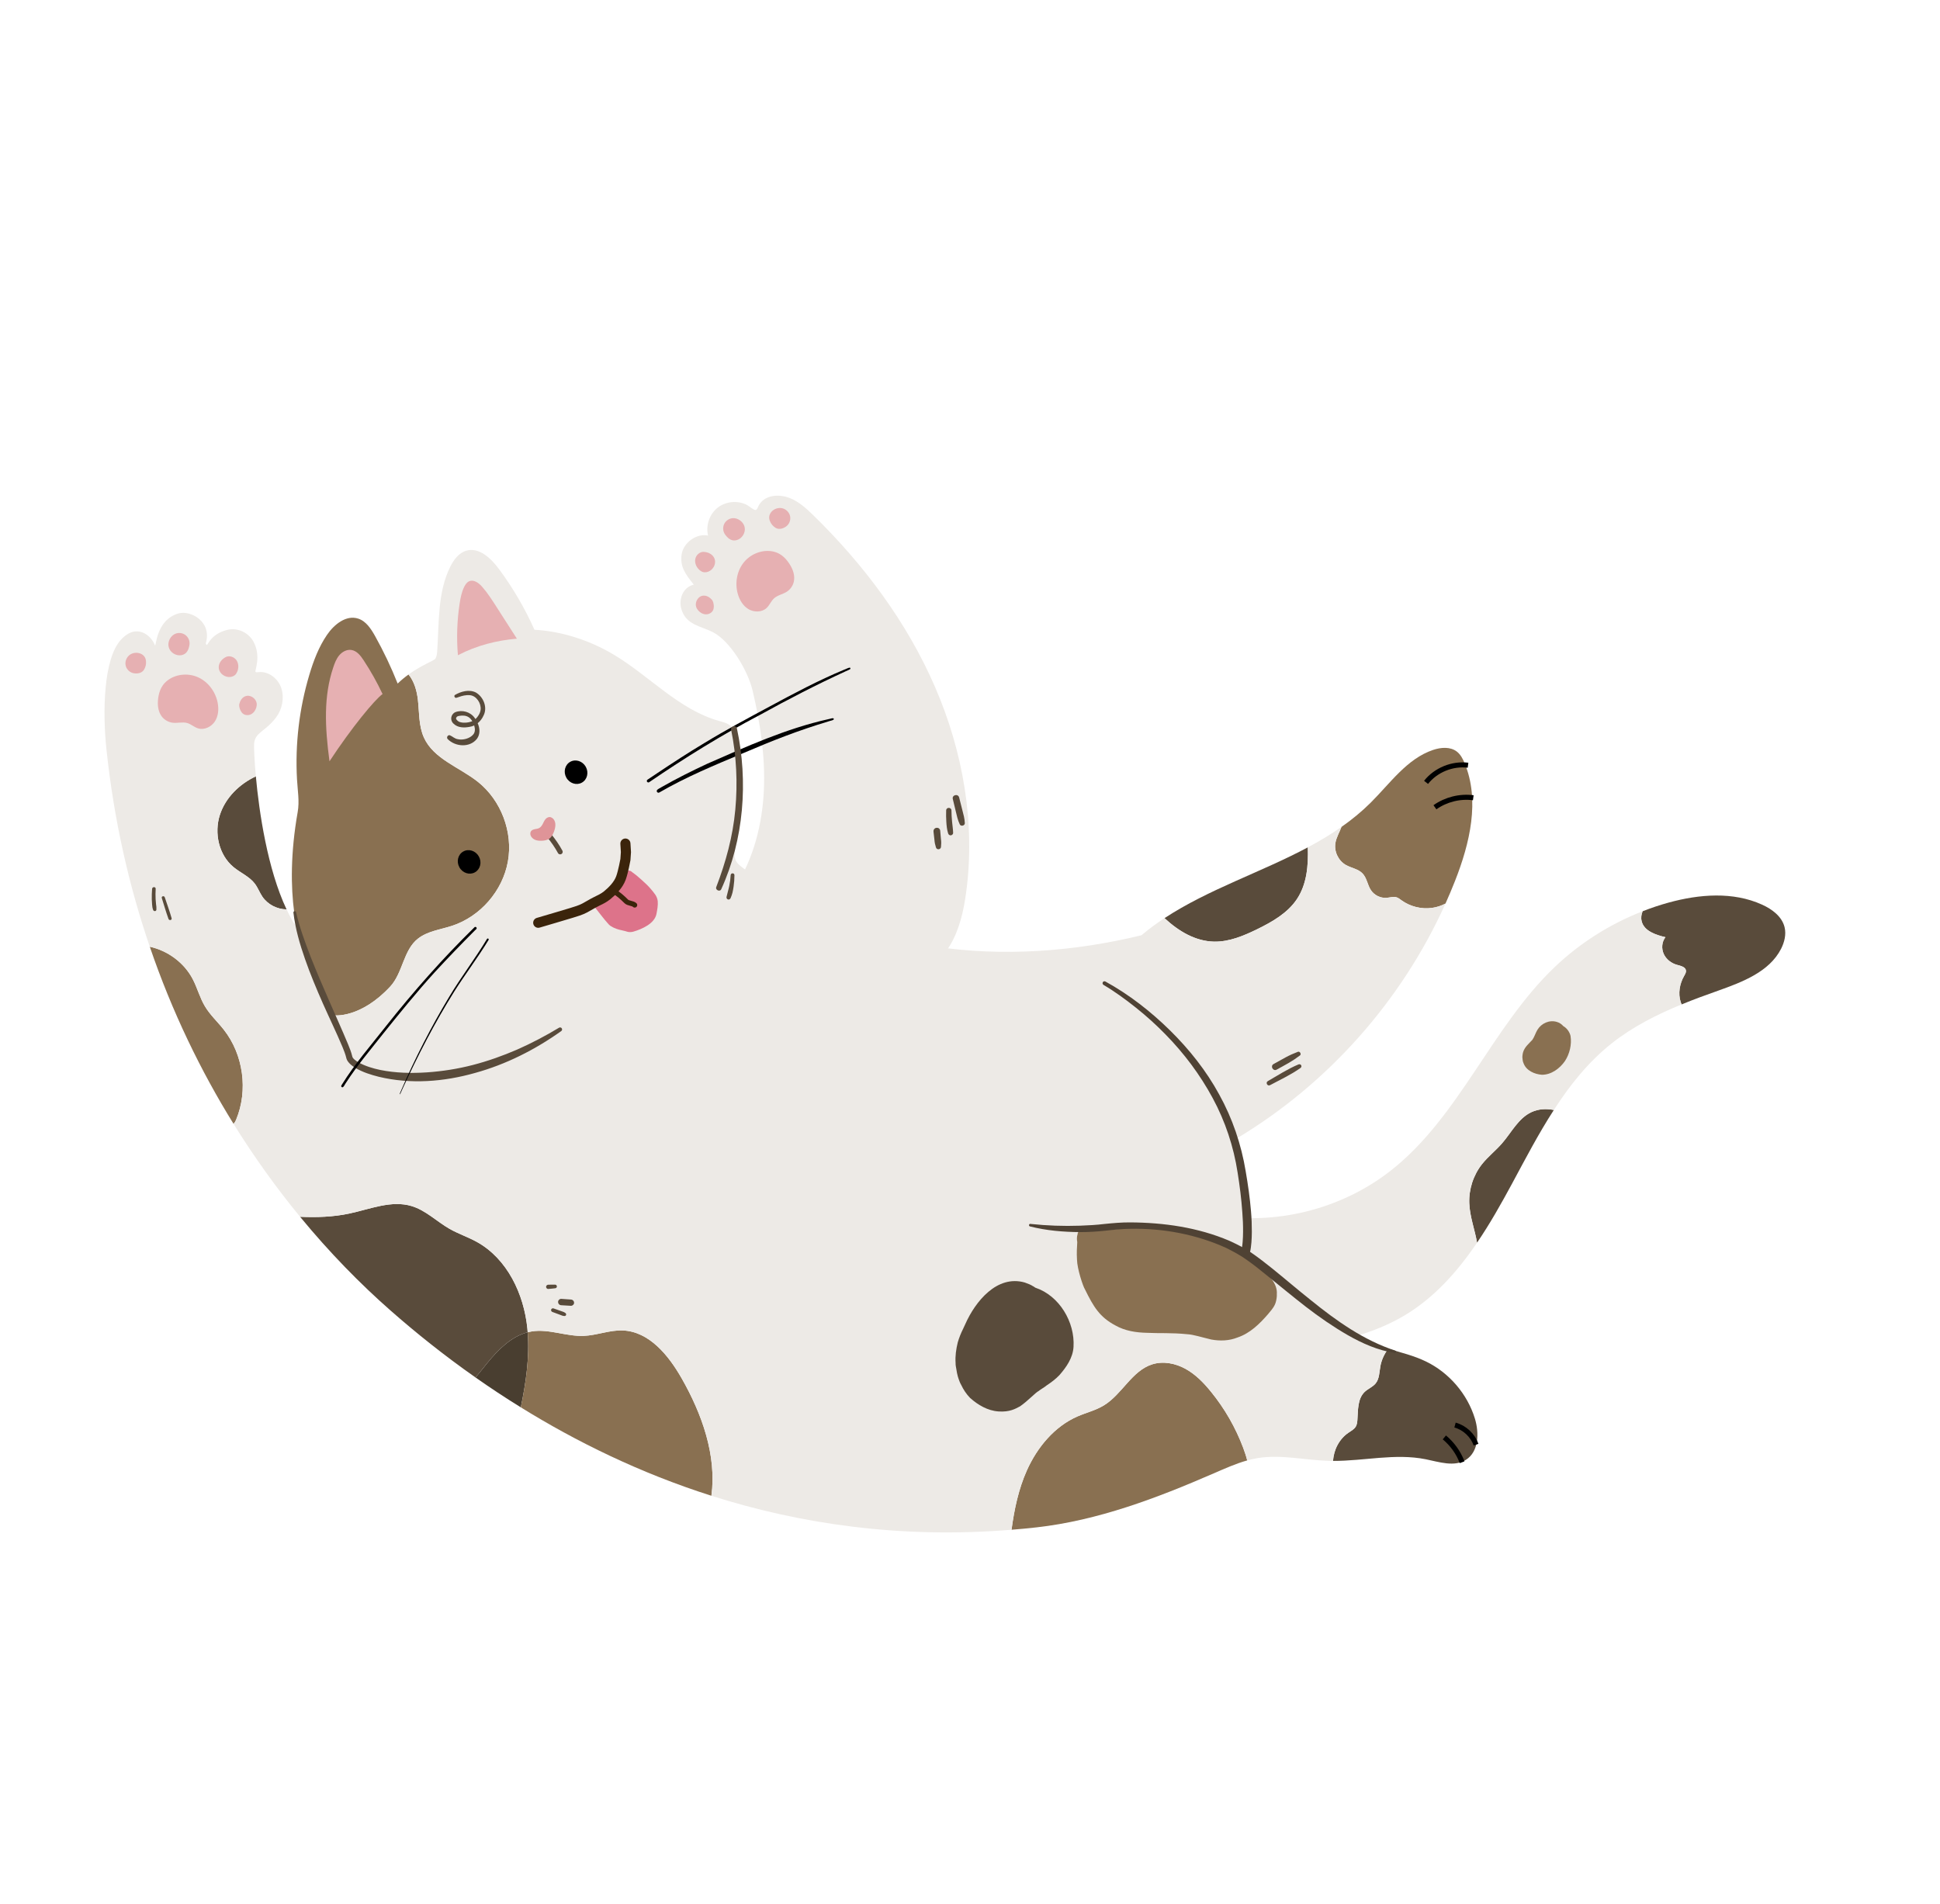 <?xml version="1.0" encoding="UTF-8"?> <svg xmlns="http://www.w3.org/2000/svg" width="384" height="377" viewBox="0 0 384 377" fill="none"> <path d="M303.108 220.181C304.522 219.516 306.04 219.451 307.566 219.741C304.533 224.421 301.92 229.446 299.279 234.348C297.15 238.287 294.91 242.278 292.367 246.01L292.363 246.002C291.912 243.393 290.927 240.861 290.826 238.218C290.719 235.438 291.629 232.642 293.349 230.463C294.541 228.966 296.081 227.773 297.33 226.324C299.195 224.173 300.539 221.386 303.108 220.181Z" fill="#594B3B"></path> <path d="M329.659 185.535C327.706 185.084 325.387 184.298 324.941 182.344C324.78 181.676 324.884 181.02 325.139 180.401C326.815 179.741 328.529 179.168 330.275 178.688C336.342 177.018 343.038 176.482 348.764 179.085C350.756 179.982 352.718 181.435 353.237 183.557C353.587 184.997 353.208 186.522 352.542 187.838C350.21 192.398 344.891 194.411 340.067 196.13C337.65 196.982 335.231 197.865 332.855 198.844C332.787 198.703 332.734 198.553 332.681 198.403C332.116 196.684 332.458 194.751 333.362 193.184C333.544 192.864 333.756 192.527 333.72 192.158C333.634 191.409 332.666 191.209 331.936 191.006C330.807 190.696 329.795 189.912 329.313 188.845C328.831 187.777 328.93 186.447 329.659 185.535Z" fill="#594B3B"></path> <path d="M324.941 182.344C325.387 184.298 327.706 185.084 329.659 185.535C328.93 186.447 328.831 187.777 329.313 188.845C329.795 189.912 330.807 190.696 331.936 191.006C332.666 191.209 333.634 191.409 333.72 192.158C333.756 192.527 333.544 192.864 333.363 193.184C332.458 194.751 332.116 196.684 332.681 198.403C332.734 198.553 332.787 198.703 332.855 198.844C327.927 200.86 323.17 203.258 319.014 206.559C314.404 210.211 310.755 214.785 307.566 219.741C306.04 219.451 304.522 219.516 303.108 220.181C300.539 221.386 299.195 224.173 297.33 226.324C296.081 227.773 294.541 228.966 293.349 230.463C291.629 232.642 290.719 235.438 290.826 238.218C290.927 240.861 291.912 243.393 292.363 246.002L292.367 246.01C288.427 251.821 283.783 257.026 277.78 260.554C273.865 262.854 269.522 264.346 265.106 265.38C258.244 266.983 250.829 267.479 244.319 264.793C243.386 264.404 242.446 263.93 241.83 263.125C241.269 262.401 241.035 261.494 240.845 260.594C239.329 253.674 239.355 246.428 240.151 240.498C252.38 242.682 265.476 239.425 275.249 231.774C288.875 221.1 295.183 203.447 307.69 191.491C312.703 186.699 318.675 182.919 325.139 180.401C324.884 181.02 324.78 181.676 324.941 182.344Z" fill="#EDEAE6"></path> <path d="M145.649 175.435C149.192 169.824 150.877 163.162 151.194 156.531C151.512 149.9 150.503 143.267 148.991 136.804C148.014 132.634 144.499 126.942 141.204 125.203C138.727 123.897 135.711 123.777 134.823 120.414C134.391 118.791 135.018 116.311 137.329 115.737C135.543 113.54 134.588 112.087 134.922 109.76C135.26 107.441 137.865 105.528 140.156 106.031C139.661 104.044 140.427 101.796 142.038 100.515C143.645 99.245 146.01 99.019 147.836 99.959C148.327 100.215 149.203 101.024 149.555 100.958C150.001 100.881 149.927 100.244 150.599 99.463C151.911 97.949 154.324 97.846 156.199 98.549C158.081 99.249 159.595 100.651 161.028 102.048C171.005 111.796 179.516 123.174 185.065 135.966C190.614 148.757 193.118 163.009 191.216 176.824C190.728 180.382 189.918 183.969 188.096 187.061C186.263 190.15 183.28 192.71 179.733 193.302C176.845 193.788 173.904 192.958 171.161 191.91C163.883 189.132 157.3 184.823 150.979 180.269C148.987 178.833 146.92 177.26 145.649 175.435Z" fill="#EDEAE6"></path> <path d="M153.235 109.228C151.09 108.684 148.706 109.558 147.289 111.26C145.872 112.962 145.437 115.375 146.019 117.503C146.356 118.74 147.051 119.939 148.163 120.597C149.271 121.248 150.819 121.237 151.752 120.351C152.333 119.799 152.622 118.992 153.211 118.456C153.921 117.813 154.94 117.656 155.741 117.143C156.465 116.671 156.994 115.9 157.149 115.047C157.349 113.989 157.01 112.893 156.467 111.968C155.76 110.747 154.717 109.602 153.235 109.228Z" fill="#E6B0B2"></path> <path d="M138.543 118.142C137.922 118.566 137.575 119.396 137.79 120.124C137.876 120.405 138.035 120.655 138.227 120.877C138.616 121.309 139.163 121.613 139.745 121.62C140.326 121.626 140.917 121.308 141.152 120.78C141.258 120.541 141.294 120.282 141.291 120.025C141.288 119.588 141.155 119.025 140.949 118.78C139.988 117.64 138.972 117.854 138.543 118.142Z" fill="#E6B0B2"></path> <path d="M139.283 109.254C138.479 109.222 137.74 109.921 137.614 110.718C137.481 111.519 137.871 112.348 138.49 112.872C138.685 113.043 138.909 113.178 139.157 113.249C139.382 113.313 139.628 113.307 139.856 113.27C140.851 113.087 141.623 112.091 141.541 111.08C141.463 110.078 140.537 109.306 139.283 109.254Z" fill="#E6B0B2"></path> <path d="M144.942 102.59C144.317 102.668 143.733 103.051 143.417 103.595C143.101 104.139 143.056 104.831 143.3 105.414C143.435 105.747 143.666 106.038 143.918 106.296C144.2 106.588 144.531 106.843 144.925 106.943C145.228 107.024 145.555 107.002 145.856 106.915C146.911 106.609 147.621 105.428 147.396 104.357C147.159 103.284 146.016 102.463 144.942 102.59Z" fill="#E6B0B2"></path> <path d="M153.564 104.523C153.025 104.215 152.61 103.718 152.386 103.134C152.28 102.854 152.22 102.549 152.262 102.247C152.31 101.901 152.479 101.578 152.702 101.315C153.197 100.752 153.996 100.469 154.734 100.597C155.473 100.725 156.117 101.294 156.342 102.006C156.568 102.718 156.346 103.558 155.791 104.065C155.247 104.576 154.28 104.933 153.564 104.523Z" fill="#E6B0B2"></path> <path d="M96.449 269.837C98.61 267.195 101.197 264.585 104.448 263.748C104.836 268.723 104.104 273.691 103.086 278.609C99.966 276.683 96.976 274.705 94.134 272.705C94.924 271.758 95.678 270.783 96.449 269.837Z" fill="#493E30"></path> <path d="M44.295 203.844C48.184 208.791 49.148 215.866 46.733 221.678C46.613 221.964 46.459 222.279 46.217 222.473C39.768 212.063 34.066 200.362 29.649 187.421C33.224 188.208 36.457 190.589 38.152 193.843C39.061 195.59 39.557 197.546 40.569 199.227C41.581 200.926 43.075 202.29 44.295 203.844Z" fill="#897051"></path> <path d="M239.704 275.531C242.412 278.851 244.569 282.615 246.078 286.63C246.378 287.44 246.659 288.27 246.87 289.119C244.593 289.754 242.405 290.748 240.226 291.688C228.982 296.578 217.324 301.01 205.142 302.376C203.492 302.564 201.853 302.716 200.221 302.844C200.762 298.808 201.605 294.794 203.264 291.085C205.311 286.514 208.722 282.39 213.305 280.397C215.032 279.649 216.889 279.207 218.489 278.23C222.111 276.032 224.037 271.368 228.074 270.096C230.244 269.41 232.663 269.892 234.655 270.989C236.652 272.093 238.271 273.755 239.704 275.531Z" fill="#897051"></path> <path d="M282.277 269.545C286.849 271.772 290.432 275.951 291.93 280.808C292.817 283.684 292.702 287.393 290.158 289.003C287.857 290.458 284.877 289.431 282.206 288.89C276.184 287.677 270.008 289.239 263.869 289.216C263.978 287.024 265.087 284.875 266.91 283.635C267.437 283.273 268.051 282.962 268.374 282.395C268.595 282.003 268.65 281.545 268.681 281.099C268.812 279.143 268.705 276.902 270.125 275.547C270.8 274.913 271.729 274.577 272.299 273.863C273.036 272.946 273.017 271.672 273.221 270.513C273.448 269.251 273.993 268.043 274.784 267.026C277.323 267.76 279.904 268.391 282.277 269.545Z" fill="#594B3B"></path> <path d="M258.872 167.748C258.983 171.362 258.686 175.013 256.723 177.975C254.883 180.748 251.857 182.476 248.874 183.941C246.185 185.252 243.331 186.466 240.334 186.415C236.611 186.347 233.282 184.349 230.504 181.765C239.182 176.056 249.603 172.698 258.872 167.748Z" fill="#594B3B"></path> <path d="M94.365 245.85C100.395 249.18 103.703 256.152 104.39 263.013C104.416 263.258 104.434 263.507 104.448 263.748C101.197 264.585 98.61 267.195 96.449 269.837C95.678 270.783 94.924 271.758 94.134 272.705C87.855 268.297 82.25 263.794 77.332 259.469C71.27 254.144 65.199 247.937 59.396 240.885C62.674 241.03 65.953 240.925 69.16 240.242C73.268 239.369 77.488 237.547 81.506 238.775C84.299 239.627 86.456 241.828 88.994 243.28C90.725 244.263 92.627 244.891 94.365 245.85Z" fill="#594B3B"></path> <path d="M50.644 153.694C51.285 160.76 52.953 172.068 56.721 180.03C54.86 180.016 53.002 179.073 51.942 177.52C51.388 176.701 51.043 175.737 50.444 174.944C49.365 173.52 47.603 172.803 46.22 171.657C43.298 169.243 42.356 164.904 43.529 161.306C44.639 157.901 47.398 155.206 50.644 153.694Z" fill="#594B3B"></path> <path d="M288.366 148.793C289.1 149.362 289.542 150.213 289.898 151.071C292.966 158.455 290.938 166.941 288.011 174.381C287.417 175.896 286.783 177.394 286.113 178.881C285.293 179.306 284.401 179.601 283.486 179.73C281.354 180.035 279.112 179.476 277.373 178.209C277.087 177.998 276.812 177.772 276.48 177.658C275.831 177.44 275.124 177.692 274.436 177.745C273.254 177.823 272.044 177.239 271.378 176.253C270.675 175.219 270.564 173.816 269.695 172.913C268.822 172.003 267.438 171.843 266.351 171.211C264.875 170.346 264.033 168.522 264.335 166.84C264.527 165.767 265.142 164.739 265.527 163.709C267.572 162.276 269.513 160.692 271.304 158.911C275.176 155.061 278.498 150.201 283.661 148.463C285.214 147.941 287.071 147.788 288.366 148.793Z" fill="#897051"></path> <path d="M134.931 272.874C138.96 279.944 141.88 288.137 140.817 296.118C126.652 291.61 114.041 285.394 103.086 278.609C104.104 273.691 104.836 268.723 104.448 263.748C104.718 263.678 104.997 263.623 105.279 263.576C108.68 263.045 112.093 264.599 115.534 264.464C118.146 264.36 120.67 263.289 123.276 263.389C128.514 263.602 132.338 268.325 134.931 272.874Z" fill="#897051"></path> <path d="M94.583 154.771C99.201 158.446 101.576 164.74 100.533 170.548C99.494 176.364 95.086 181.438 89.475 183.284C87.183 184.037 84.645 184.329 82.747 185.81C79.829 188.075 79.75 192.602 77.237 195.31C71.433 201.567 66.169 201.129 65.841 200.932C65.577 200.78 65.436 200.489 65.303 200.214C61.511 191.957 60.277 189.085 58.242 180.671C57.553 175.603 57.492 168.864 58.921 160.77C59.306 158.644 58.908 156.453 58.789 154.298C58.397 147.303 59.234 140.245 61.248 133.529C62.067 130.784 63.101 128.069 64.716 125.699C66.117 123.627 68.518 121.688 70.903 122.468C72.469 122.974 73.447 124.504 74.253 125.94C75.942 128.968 77.433 132.106 78.709 135.323C79.424 134.637 80.152 134.045 80.863 133.531C81.985 134.871 82.518 136.767 82.719 138.548C83.005 141.059 82.865 143.697 83.907 146.008C85.828 150.262 90.923 151.87 94.583 154.771Z" fill="#897051"></path> <path d="M58.734 183.625C58.547 182.713 58.38 181.729 58.241 180.671C60.277 189.085 61.511 191.957 65.303 200.214C65.436 200.489 65.577 200.78 65.841 200.932C66.169 201.129 71.433 201.567 77.237 195.31C79.75 192.602 79.829 188.075 82.747 185.809C84.645 184.329 87.183 184.037 89.475 183.284C95.086 181.438 99.494 176.364 100.533 170.548C101.576 164.74 99.201 158.446 94.583 154.771C90.923 151.87 85.828 150.262 83.907 146.008C82.864 143.697 83.005 141.059 82.719 138.548C82.518 136.767 81.985 134.871 80.863 133.531C83.542 131.607 85.959 130.774 86.192 130.386C86.453 129.923 86.507 129.375 86.543 128.847C86.926 123.195 86.603 117.258 89.124 112.195C89.814 110.816 90.813 109.455 92.288 109.026C94.817 108.27 97.179 110.517 98.755 112.641C101.524 116.376 103.896 120.42 105.785 124.672C111.191 124.971 116.69 126.733 121.521 129.623C128.572 133.842 134.352 140.458 142.263 142.706C143.088 142.936 143.966 143.136 144.61 143.706C145.201 144.215 145.518 144.965 145.772 145.711C148.266 152.975 145.983 160.895 145.433 168.561C145.394 169.101 145.367 169.664 145.561 170.174C145.816 170.85 146.397 171.324 146.97 171.764C157.946 180.132 171.203 185.321 184.854 187.375C198.504 189.428 212.534 188.412 225.938 185.153C227.391 183.929 228.918 182.803 230.504 181.765C233.282 184.349 236.611 186.347 240.334 186.415C243.331 186.466 246.185 185.252 248.874 183.941C251.857 182.476 254.883 180.748 256.723 177.975C258.686 175.013 258.983 171.362 258.872 167.748C261.178 166.519 263.411 165.191 265.527 163.709C265.142 164.739 264.527 165.767 264.335 166.84C264.033 168.522 264.875 170.346 266.351 171.211C267.438 171.843 268.822 172.003 269.695 172.913C270.564 173.816 270.675 175.219 271.378 176.253C272.044 177.239 273.254 177.823 274.436 177.745C275.124 177.692 275.831 177.44 276.48 177.658C276.812 177.772 277.087 177.998 277.373 178.208C279.112 179.476 281.354 180.035 283.486 179.73C284.401 179.601 285.293 179.305 286.113 178.881C277.455 198.136 262.781 214.66 244.63 225.473C246.838 232.725 247.237 240.523 245.777 247.967C254.531 254.07 262.118 262.634 272.282 266.232C273.109 266.52 273.951 266.781 274.784 267.026C273.993 268.042 273.448 269.251 273.221 270.513C273.017 271.672 273.036 272.946 272.299 273.863C271.729 274.577 270.8 274.913 270.125 275.546C268.705 276.902 268.812 279.143 268.681 281.099C268.65 281.545 268.595 282.003 268.374 282.395C268.051 282.962 267.437 283.273 266.91 283.635C265.087 284.875 263.978 287.024 263.869 289.216C263.58 289.217 263.292 289.217 263.007 289.206C258.322 289.075 253.62 287.907 248.991 288.65C248.271 288.771 247.572 288.929 246.87 289.119C246.659 288.27 246.378 287.44 246.078 286.63C244.569 282.615 242.412 278.851 239.704 275.531C238.271 273.755 236.652 272.093 234.655 270.989C232.663 269.892 230.244 269.411 228.074 270.096C224.037 271.368 222.111 276.032 218.489 278.23C216.889 279.207 215.032 279.649 213.305 280.397C208.723 282.39 205.311 286.514 203.264 291.085C201.605 294.794 200.762 298.808 200.221 302.844C178.211 304.649 158.329 301.688 140.817 296.118C141.88 288.137 138.96 279.944 134.931 272.874C132.338 268.325 128.514 263.602 123.276 263.389C120.67 263.289 118.146 264.36 115.534 264.464C112.093 264.599 108.681 263.045 105.279 263.576C104.997 263.623 104.718 263.678 104.448 263.748C104.434 263.507 104.416 263.258 104.39 263.013C103.703 256.152 100.395 249.18 94.365 245.85C92.627 244.891 90.725 244.263 88.994 243.28C86.456 241.828 84.299 239.627 81.506 238.775C77.488 237.547 73.268 239.369 69.16 240.242C65.953 240.925 62.674 241.03 59.396 240.885C54.793 235.279 50.355 229.143 46.217 222.472C46.459 222.279 46.613 221.964 46.733 221.678C49.148 215.866 48.184 208.791 44.295 203.844C43.075 202.29 41.581 200.926 40.569 199.226C39.557 197.546 39.061 195.59 38.152 193.843C36.457 190.589 33.224 188.208 29.649 187.421C25.546 175.421 22.543 162.353 21.06 148.254C20.298 141.006 20.456 130.458 23.929 126.66C27.058 123.232 29.954 125.849 30.641 127.7C30.945 128.517 30.691 122.741 35.365 121.434C37.693 120.781 41.988 123.012 40.748 127.315C40.718 127.441 40.81 127.57 40.899 127.659C41.131 127.88 41.543 125.659 44.791 124.744C47.215 124.067 49.303 125.46 50.143 126.976C51.787 129.94 50.355 132.856 50.58 133.01C50.745 133.128 50.958 133.099 51.16 133.067C53.146 132.822 55.083 134.358 55.691 136.262C56.295 138.178 55.871 140.396 54.668 141.999C52.492 144.9 50.465 144.928 50.295 147.263C50.254 147.854 50.335 150.28 50.644 153.694C47.398 155.205 44.639 157.901 43.529 161.306C42.356 164.904 43.298 169.243 46.221 171.657C47.603 172.803 49.365 173.52 50.444 174.944C51.043 175.737 51.388 176.701 51.942 177.52C53.002 179.073 54.86 180.016 56.721 180.03C57.33 181.326 58.001 182.537 58.734 183.625Z" fill="#EDEAE6"></path> <path d="M32.941 134.882C34.614 133.446 37.149 133.166 39.172 134.066C41.191 134.959 42.656 136.936 43.08 139.101C43.333 140.366 43.232 141.747 42.533 142.821C41.834 143.896 40.436 144.572 39.211 144.195C38.444 143.963 37.83 143.358 37.06 143.137C36.14 142.88 35.155 143.187 34.211 143.083C33.349 142.983 32.533 142.519 32.013 141.832C31.368 140.974 31.187 139.839 31.258 138.764C31.346 137.36 31.778 135.875 32.941 134.882Z" fill="#E6B0B2"></path> <path d="M49.242 137.746C49.987 137.851 50.664 138.442 50.797 139.185C50.848 139.476 50.814 139.773 50.733 140.058C50.573 140.614 50.213 141.133 49.702 141.396C49.191 141.66 48.511 141.638 48.066 141.267C47.864 141.1 47.722 140.88 47.608 140.655C47.411 140.266 47.286 139.698 47.362 139.387C47.721 137.932 48.724 137.675 49.242 137.746Z" fill="#E6B0B2"></path> <path d="M44.634 130.101C45.347 129.716 46.311 130.018 46.784 130.672C47.256 131.327 47.276 132.242 46.953 132.989C46.853 133.224 46.719 133.448 46.527 133.623C46.355 133.779 46.137 133.89 45.906 133.958C44.935 134.237 43.8 133.681 43.421 132.746C43.042 131.811 43.525 130.706 44.634 130.101Z" fill="#E6B0B2"></path> <path d="M34.799 125.424C35.39 125.216 36.084 125.299 36.606 125.647C37.128 125.996 37.481 126.597 37.519 127.223C37.538 127.581 37.472 127.946 37.362 128.286C37.238 128.674 37.047 129.048 36.747 129.315C36.51 129.516 36.211 129.642 35.898 129.706C34.822 129.904 33.652 129.158 33.388 128.089C33.12 127.032 33.777 125.792 34.799 125.424Z" fill="#E6B0B2"></path> <path d="M28.462 132.644C28.807 132.134 28.963 131.499 28.897 130.878C28.869 130.575 28.786 130.282 28.615 130.028C28.424 129.736 28.126 129.523 27.805 129.392C27.11 129.11 26.268 129.208 25.667 129.651C25.07 130.102 24.729 130.888 24.851 131.628C24.964 132.372 25.534 133.022 26.256 133.229C26.979 133.436 28 133.338 28.462 132.644Z" fill="#E6B0B2"></path> <path d="M75.724 137.396C74.64 135.099 73.394 132.871 71.993 130.739C71.392 129.817 70.636 128.831 69.542 128.671C68.639 128.535 67.74 129.033 67.15 129.729C66.559 130.425 66.238 131.3 65.951 132.167C64.051 137.812 64.296 143.823 65.218 150.713C69.656 143.968 74.136 138.556 75.724 137.396Z" fill="#E6B0B2"></path> <path d="M90.64 129.713C90.351 126.317 90.462 122.889 90.973 119.517C91.15 118.363 91.377 117.191 91.901 116.143C92.124 115.701 92.422 115.267 92.869 115.069C93.777 114.675 94.767 115.401 95.423 116.153C96.48 117.34 97.337 118.688 98.197 120.024C99.571 122.161 100.938 124.302 102.312 126.438C98.376 126.778 94.478 127.724 90.64 129.713Z" fill="#E6B0B2"></path> <path d="M90.931 171.699C90.297 170.556 90.647 169.157 91.713 168.565C92.78 167.974 94.152 168.418 94.786 169.561C95.419 170.704 95.07 172.103 94.003 172.695C92.936 173.286 91.564 172.842 90.931 171.699Z" fill="black"></path> <path d="M115.169 154.941C116.233 154.351 116.584 152.948 115.951 151.808C115.319 150.667 113.943 150.222 112.879 150.812C111.814 151.402 111.464 152.805 112.096 153.945C112.729 155.086 114.104 155.532 115.169 154.941Z" fill="black"></path> <path d="M94.195 137.095C92.876 136.422 91.219 136.883 90.013 137.601C89.831 137.812 90.002 138.155 90.271 138.156C90.465 138.128 90.617 138.043 90.756 138.006C91.493 137.737 92.246 137.549 93.037 137.628C94.302 137.754 95.273 139.217 95.133 140.51C95.032 141.244 94.603 141.89 94.119 142.347C94.065 142.268 94.016 142.196 93.954 142.12C93.099 140.921 91.481 140.463 90.111 140.994C89.198 141.43 89.027 142.631 89.8 143.288C90.622 144.088 91.874 144.1 92.938 143.899C93.259 143.85 93.575 143.755 93.858 143.618C94.056 144.245 94.076 144.892 93.71 145.363C93.018 146.235 91.589 146.55 90.679 146.347C89.981 146.256 89.635 145.81 89.023 145.552C88.606 145.464 88.314 146.034 88.627 146.329C90.155 147.863 93.022 148.056 94.418 146.246C95.078 145.332 94.993 144.174 94.556 143.171C95.058 142.763 95.46 142.232 95.719 141.639C96.536 140.041 95.699 137.975 94.195 137.095ZM92.348 143.051C91.799 143.086 91.429 143.082 90.938 142.916C90.661 142.811 90.223 142.416 90.272 142.199C90.261 142.216 90.333 141.986 90.453 141.88C90.469 141.871 90.469 141.871 90.464 141.864C90.62 141.767 90.718 141.763 90.949 141.714C91.561 141.614 92.237 141.628 92.79 141.998C93.091 142.2 93.302 142.472 93.49 142.776C93.022 142.956 92.434 143.063 92.348 143.051Z" fill="#594B3B"></path> <path d="M204.937 254.924C204.768 254.798 204.596 254.685 204.416 254.576C204.464 254.609 204.509 254.653 204.557 254.686C204.038 254.326 203.429 254.107 202.835 253.898C197.344 252.331 193.051 257.65 191.067 262.137C190.916 262.44 190.772 262.739 190.645 263.048C190.214 263.905 189.854 264.802 189.579 265.741C189.25 267.089 189.051 268.455 189.149 269.835C189.135 270.241 189.223 270.651 189.299 271.057C189.37 271.545 189.461 272.033 189.594 272.507C189.713 272.829 189.791 273.184 189.933 273.494C190.025 273.732 190.128 273.954 190.258 274.171C190.7 275.111 191.276 275.987 192.014 276.743C193.579 278.147 195.515 279.285 197.654 279.424C199.859 279.575 200.996 278.895 201.919 278.403C203.479 277.319 205.033 275.63 205.554 275.401C206.028 274.999 206.655 274.711 207.133 274.297C208.043 273.692 208.935 273.038 209.689 272.242C211.08 270.654 212.362 268.817 212.492 266.643C212.793 261.725 209.676 256.5 204.937 254.924Z" fill="#594B3B"></path> <path d="M251.446 252.873C250.532 251.656 249.565 250.469 248.418 249.461C247.263 248.528 246.015 247.696 244.659 247.083C244.44 246.975 244.097 246.787 244.198 246.88C243.821 246.631 242.808 246.097 243.005 246.256C242.611 245.957 242.121 245.811 241.675 245.6C239.682 244.862 237.544 244.115 234.82 243.513C234.808 243.51 234.804 243.502 234.792 243.499C232.415 243.074 228.826 242.943 225.006 243.078C222.272 243.16 219.536 243.561 216.796 243.417C216.722 243.409 216.659 243.403 216.608 243.402C215.787 243.25 214.913 242.877 214.137 243.328C213.892 243.444 213.712 243.603 213.564 243.805C213.413 243.909 213.303 244.069 213.298 244.311C213.302 244.319 213.294 244.323 213.298 244.331C213.132 244.821 213.133 245.379 213.228 245.874C213.228 245.874 213.228 245.874 213.232 245.882C213.163 247.015 213.097 248.028 213.178 249.358C213.213 251.201 214.359 254.65 214.764 255.273C216.429 258.653 217.633 260.734 220.789 262.401C222.695 263.486 224.877 263.81 227.035 263.858C229.427 263.986 231.881 263.811 235.042 264.14C236.186 264.193 237.749 264.711 239.754 265.183C241.475 265.504 243.306 265.445 244.943 264.786C247.423 263.959 249.324 262.088 251 260.152C252.143 258.801 252.512 258.298 252.696 256.96C252.72 256.698 252.763 256.416 252.732 256.144C252.739 256.05 252.743 255.948 252.743 255.859C252.719 254.737 252.134 253.736 251.446 252.873Z" fill="#897051"></path> <path d="M285.894 284.564C287.462 285.866 288.69 287.576 289.407 289.479" stroke="black" stroke-miterlimit="10"></path> <path d="M288.004 282.119C289.906 282.638 291.507 284.141 292.167 285.997" stroke="black" stroke-miterlimit="10"></path> <path d="M284.028 159.815C286.201 158.272 288.975 157.58 291.618 157.927" stroke="black" stroke-miterlimit="10"></path> <path d="M282.27 154.883C284.209 152.433 287.474 151.101 290.579 151.491" stroke="black" stroke-miterlimit="10"></path> <path d="M309.434 203.135C309.102 202.751 308.668 202.454 308.159 202.308C306.685 201.86 305.102 202.579 304.315 203.872C303.936 204.5 303.737 205.238 303.319 205.849C302.637 206.595 301.807 207.255 301.495 208.255C301.439 208.405 301.414 208.558 301.39 208.711C301.38 208.766 301.365 208.865 301.351 208.982C301.347 208.994 301.348 209.013 301.345 209.025C301.348 209.013 301.348 209.013 301.352 209.002C301.344 209.095 301.333 209.201 301.333 209.291C301.37 209.699 301.391 210.115 301.567 210.486C302.101 211.953 303.742 212.666 305.205 212.772C307.069 212.774 308.74 211.529 309.765 210.054C310.694 208.622 311.135 206.794 310.871 205.097C310.705 204.313 310.13 203.526 309.434 203.135Z" fill="#897051"></path> <path d="M168.205 132.166C167.833 132.213 167.461 132.459 167.08 132.581C161.988 134.697 157.104 137.296 152.252 139.917C147.925 142.246 143.586 144.553 139.39 147.118C136.211 149.021 133.112 151.048 130.029 153.106C129.419 153.514 128.801 153.927 128.191 154.335C128.122 154.373 128.07 154.441 128.042 154.517C127.967 154.758 128.25 154.999 128.482 154.86C135.552 150.024 142.846 145.501 150.44 141.519C155.968 138.463 161.581 135.561 167.321 132.925C167.638 132.76 168.008 132.654 168.296 132.455C168.374 132.362 168.319 132.192 168.205 132.166Z" fill="black"></path> <path d="M163.919 142.382C155.587 144.243 147.76 147.787 139.974 151.207C136.919 152.632 133.891 154.142 130.964 155.815C130.654 156.047 130.194 156.152 130.006 156.496C129.921 156.772 130.245 157.051 130.503 156.888C135.83 153.794 141.528 151.441 147.202 149.062C152.9 146.62 157.943 144.63 164.023 142.803C164.341 142.676 164.742 142.663 165.014 142.453C165.205 141.899 164.176 142.379 163.919 142.382Z" fill="black"></path> <path d="M108.682 165.412C109.516 166.413 110.257 167.497 110.879 168.636" stroke="#594B3B" stroke-miterlimit="10" stroke-linecap="round" stroke-linejoin="round"></path> <path d="M203.974 242.299C207.233 242.644 210.518 242.765 213.78 242.649C215.412 242.591 217.046 242.502 218.66 242.304C220.302 242.14 222 241.986 223.669 241.997C230.343 242.032 237.082 242.976 243.326 245.63C244.858 246.345 246.402 247.082 247.802 248.079C249.2 249.038 250.499 250.07 251.799 251.103C254.38 253.188 256.878 255.339 259.457 257.385C264.554 261.512 269.947 265.345 276.188 267.383L276.192 267.391C276.315 267.433 276.375 267.559 276.341 267.677C276.302 267.788 276.196 267.847 276.09 267.836C272.758 267.343 269.622 265.944 266.732 264.289C263.833 262.619 261.081 260.709 258.452 258.68C255.826 256.64 253.279 254.526 250.718 252.459C249.446 251.421 248.161 250.38 246.847 249.465C245.567 248.522 244.135 247.772 242.696 247.046C236.815 244.38 230.21 243.121 223.696 243.267C222.055 243.29 220.459 243.448 218.822 243.639C217.156 243.815 215.484 243.925 213.807 243.919C210.468 243.898 207.126 243.619 203.87 242.795C203.732 242.762 203.652 242.617 203.685 242.479C203.715 242.353 203.84 242.274 203.958 242.288L203.974 242.299Z" fill="#4F4234"></path> <path d="M218.803 194.31C223.507 196.901 227.743 200.211 231.564 203.959C235.378 207.711 238.757 211.954 241.33 216.684C243.937 221.384 245.703 226.581 246.572 231.886C247.024 234.515 247.406 237.162 247.626 239.839C247.741 241.18 247.791 242.527 247.786 243.884C247.784 244.563 247.755 245.247 247.706 245.931C247.678 246.275 247.642 246.624 247.594 246.969C247.54 247.338 247.498 247.64 247.369 248.09C247.237 248.552 246.757 248.818 246.295 248.686C245.833 248.553 245.567 248.074 245.699 247.612L245.72 247.541C245.771 247.363 245.841 247.005 245.872 246.719C245.921 246.413 245.947 246.1 245.973 245.787C246.02 245.153 246.051 244.508 246.05 243.861C246.061 242.57 246.006 241.266 245.899 239.96C245.718 237.351 245.388 234.745 244.973 232.146C244.183 226.985 242.523 221.979 240.034 217.382C237.557 212.789 234.389 208.549 230.719 204.806C228.888 202.923 226.933 201.158 224.878 199.518C222.828 197.886 220.69 196.312 218.442 194.988L218.426 194.977C218.245 194.868 218.185 194.633 218.29 194.445C218.384 194.273 218.619 194.213 218.803 194.31Z" fill="#4F4234"></path> <path d="M58.596 180.574C59.295 183.613 60.383 186.546 61.502 189.462C62.656 192.368 63.886 195.252 65.147 198.119C66.397 201.002 67.701 203.855 68.918 206.787C69.215 207.538 69.518 208.247 69.723 209.119C69.771 209.511 70.413 210.022 71.028 210.358C72.313 211.06 73.799 211.511 75.286 211.822C78.291 212.427 81.398 212.497 84.467 212.3C87.538 212.091 90.599 211.609 93.595 210.834C96.592 210.059 99.519 209.014 102.372 207.78C105.219 206.52 107.98 205.069 110.661 203.453C110.847 203.34 111.091 203.403 111.205 203.59C111.314 203.768 111.261 203.997 111.098 204.117C105.952 207.788 100.184 210.717 94.014 212.415C87.876 214.155 81.277 214.686 74.977 213.169C73.412 212.772 71.851 212.292 70.391 211.438C70.031 211.22 69.67 210.982 69.337 210.668C69.17 210.512 69.007 210.343 68.858 210.127C68.713 209.938 68.57 209.609 68.525 209.365C68.372 208.713 68.075 207.961 67.784 207.256C66.581 204.387 65.196 201.549 63.919 198.671C62.65 195.788 61.422 192.873 60.382 189.884C59.338 186.906 58.45 183.832 58.077 180.662C58.06 180.523 58.16 180.397 58.307 180.376C58.447 180.358 58.563 180.443 58.596 180.574Z" fill="#594B3B"></path> <path d="M93.917 183.57C87.674 189.682 81.882 196.231 76.453 203.076C73.473 206.881 70.264 210.543 67.713 214.657C67.649 214.792 67.513 214.907 67.544 215.069C67.573 215.193 67.713 215.284 67.84 215.244C68.144 215.056 68.266 214.629 68.496 214.342C70.723 210.886 73.186 208.016 75.697 204.82C79.055 200.637 82.433 196.453 86.046 192.477C88.606 189.693 91.239 186.968 93.913 184.28C94.053 184.103 94.322 183.994 94.358 183.754C94.349 183.54 94.074 183.404 93.917 183.57Z" fill="black"></path> <path d="M96.395 185.882C94.039 189.808 91.235 193.445 88.891 197.375C85.341 203.278 82.192 209.437 79.451 215.758C79.35 216.043 79.183 216.316 79.121 216.599C79.133 216.622 79.169 216.632 79.192 216.62C79.354 216.32 79.469 215.988 79.615 215.677C82.665 209.015 86.037 202.484 89.924 196.274C92.113 192.819 94.59 189.562 96.711 186.075C96.831 185.879 96.526 185.67 96.395 185.882Z" fill="black"></path> <path d="M109.011 161.783C108.659 161.669 108.261 161.85 108.015 162.125C107.766 162.393 107.613 162.747 107.448 163.078C107.282 163.408 107.066 163.737 106.739 163.919C106.472 164.067 106.157 164.092 105.852 164.152C105.551 164.219 105.236 164.334 105.076 164.602C104.988 164.75 104.96 164.915 104.971 165.079C104.996 165.573 105.373 166.001 105.823 166.22C106.269 166.431 106.785 166.464 107.279 166.439C107.812 166.412 108.358 166.318 108.785 165.992C109.064 165.777 109.266 165.476 109.424 165.169C109.612 164.806 109.752 164.43 109.84 164.032C109.942 163.587 109.977 163.13 109.845 162.695C109.721 162.255 109.398 161.907 109.011 161.783Z" fill="#DF9498"></path> <path d="M144.721 144.481C145.782 149.681 146.028 154.993 145.547 160.27C145.061 165.59 143.674 170.653 141.769 175.624C141.555 176.191 142.498 176.615 142.754 176.054C147.248 166.211 148.122 154.728 145.864 144.206C145.715 143.452 144.569 143.739 144.721 144.481Z" fill="#594B3B"></path> <path d="M144.627 173.252C144.588 173.971 144.498 174.689 144.345 175.401C144.274 175.759 144.18 176.11 144.086 176.461C143.984 176.816 143.91 177.186 143.813 177.549C143.756 177.77 143.875 178.002 144.1 178.067C144.337 178.135 144.526 177.99 144.618 177.78C144.763 177.43 144.9 177.085 144.986 176.719C145.079 176.329 145.147 175.932 145.204 175.532C145.317 174.782 145.374 174.023 145.373 173.267C145.383 172.783 144.657 172.767 144.627 173.252Z" fill="#594B3B"></path> <path d="M30.108 175.96C30.051 176.649 30.031 177.348 30.044 178.037C30.055 178.38 30.073 178.718 30.104 179.06C30.12 179.251 30.131 179.433 30.167 179.623C30.194 179.797 30.255 179.962 30.309 180.132C30.417 180.47 30.955 180.451 30.957 180.061C30.954 179.894 30.962 179.71 30.954 179.535C30.939 179.344 30.907 179.162 30.884 178.976C30.847 178.658 30.822 178.343 30.804 178.024C30.768 177.347 30.773 176.657 30.814 175.977C30.857 175.515 30.147 175.51 30.108 175.96Z" fill="#594B3B"></path> <path d="M32.026 177.785C32.459 179.159 32.858 180.561 33.353 181.92C33.49 182.293 34.082 182.174 33.967 181.769C33.576 180.382 33.07 179.019 32.617 177.647C32.5 177.273 31.909 177.412 32.026 177.785Z" fill="#594B3B"></path> <path d="M111.901 259.924C111.809 259.866 111.712 259.8 111.617 259.753C111.514 259.711 111.403 259.672 111.292 259.634L110.71 259.429C110.326 259.293 109.93 259.154 109.546 259.019C109.36 258.952 109.136 259.087 109.089 259.272C109.043 259.477 109.152 259.655 109.342 259.729C109.731 259.873 110.119 260.016 110.507 260.159C110.698 260.233 110.884 260.299 111.074 260.373C111.173 260.408 111.268 260.454 111.363 260.481C111.482 260.515 111.615 260.521 111.74 260.532C111.881 260.553 112.028 260.422 112.057 260.296C112.079 260.154 112.03 260.012 111.901 259.924Z" fill="#594B3B"></path> <path d="M113.02 257.271C112.386 257.224 111.745 257.182 111.111 257.134C110.779 257.11 110.453 257.42 110.467 257.751C110.474 258.105 110.735 258.379 111.083 258.395C111.72 258.43 112.357 258.466 112.999 258.508C113.327 258.526 113.642 258.231 113.636 257.896C113.625 257.554 113.368 257.288 113.02 257.271Z" fill="#594B3B"></path> <path d="M109.88 254.321C109.423 254.305 108.975 254.324 108.523 254.336C108.305 254.337 108.094 254.514 108.092 254.744C108.093 254.853 108.129 254.973 108.211 255.047C108.287 255.114 108.396 255.184 108.501 255.175C108.986 255.135 109.472 255.095 109.953 255.027C110.034 255.012 110.14 254.934 110.18 254.862C110.219 254.79 110.232 254.723 110.225 254.638C110.205 254.459 110.059 254.321 109.88 254.321Z" fill="#594B3B"></path> <path d="M188.595 158.175C188.798 159.009 188.998 159.854 189.201 160.688C189.301 161.101 189.388 161.511 189.503 161.915C189.624 162.366 189.782 162.777 189.975 163.198C190.186 163.668 191 163.466 190.975 162.952C190.948 162.509 190.903 162.086 190.802 161.653C190.706 161.228 190.591 160.804 190.483 160.376C190.267 159.539 190.057 158.71 189.849 157.868C189.636 157.07 188.397 157.369 188.595 158.175Z" fill="#594B3B"></path> <path d="M187.283 160.427C187.253 161.181 187.266 161.941 187.314 162.691C187.359 163.473 187.438 164.246 187.673 164.992C187.746 165.231 187.96 165.401 188.212 165.371C188.444 165.341 188.662 165.141 188.663 164.891C188.639 164.148 188.526 163.423 188.452 162.678C188.377 161.932 188.338 161.197 188.329 160.445C188.32 159.782 187.309 159.755 187.283 160.427Z" fill="#594B3B"></path> <path d="M185.926 164.068C185.79 163.914 185.57 163.857 185.372 163.878C185.185 163.901 185.033 163.986 184.914 164.131C184.774 164.309 184.762 164.485 184.783 164.702C184.84 165.218 184.9 165.723 184.958 166.239C184.988 166.491 184.999 166.744 185.056 166.991C185.118 167.246 185.187 167.496 185.256 167.747C185.401 168.314 186.235 168.22 186.261 167.638C186.278 167.38 186.294 167.122 186.306 166.856C186.315 166.602 186.272 166.347 186.246 166.102C186.201 165.589 186.156 165.076 186.111 164.564C186.11 164.365 186.057 164.215 185.926 164.068Z" fill="#594B3B"></path> <path d="M257.013 210.726C254.894 211.612 252.941 212.885 250.954 214.027C250.44 214.322 250.875 215.106 251.397 214.827C253.418 213.746 255.54 212.758 257.406 211.435C257.838 211.136 257.5 210.526 257.013 210.726Z" fill="#594B3B"></path> <path d="M256.91 208.223C256.062 208.544 255.239 208.911 254.443 209.343C253.654 209.77 252.873 210.213 252.089 210.648C251.38 211.041 251.985 212.15 252.701 211.753C253.486 211.318 254.279 210.898 255.055 210.447C255.839 209.993 256.59 209.497 257.312 208.947C257.64 208.695 257.298 208.078 256.91 208.223Z" fill="#594B3B"></path> <path d="M120.463 182.973C119.453 181.864 118.568 180.626 117.63 179.462C118.317 178.922 119.267 177.149 119.954 176.609C120.389 176.267 120.601 175.758 121.024 175.426C121.749 174.856 122.487 174.298 123.201 173.714C123.592 173.395 122.953 172.725 123.104 172.254C123.176 172.03 124.192 172.202 124.409 172.319C124.561 172.401 124.786 172.385 124.921 172.491C125.051 172.594 125.166 172.701 125.307 172.797C125.924 173.221 126.488 173.735 127.045 174.231C127.657 174.778 128.31 175.371 128.831 176.003C129.457 176.763 130.105 177.424 130.194 178.45C130.26 179.216 130.098 180.086 129.956 180.852L129.948 180.896C129.587 182.839 127.082 183.937 125.372 184.435C125.009 184.541 124.491 184.569 124.135 184.446C123.611 184.266 123.068 184.188 122.528 184.041C121.85 183.856 120.932 183.487 120.463 182.973Z" fill="#DD738A"></path> <path d="M121.421 176.383C122.414 176.985 123.197 177.684 123.966 178.451C124.362 178.847 125.26 178.802 125.632 179.174" stroke="#3B240B" stroke-linecap="round"></path> <path d="M106.535 182.677C107.997 182.246 111.451 181.235 113.081 180.735C113.983 180.458 114.878 180.2 115.712 179.765C116.471 179.369 117.188 178.899 117.956 178.522C118.702 178.157 119.507 177.786 120.152 177.26C121.239 176.373 122.398 175.201 122.908 173.818C123.352 172.613 123.794 170.179 123.794 170.179L123.896 168.697L123.792 167" stroke="#3B240B" stroke-width="2" stroke-linecap="round"></path> </svg> 